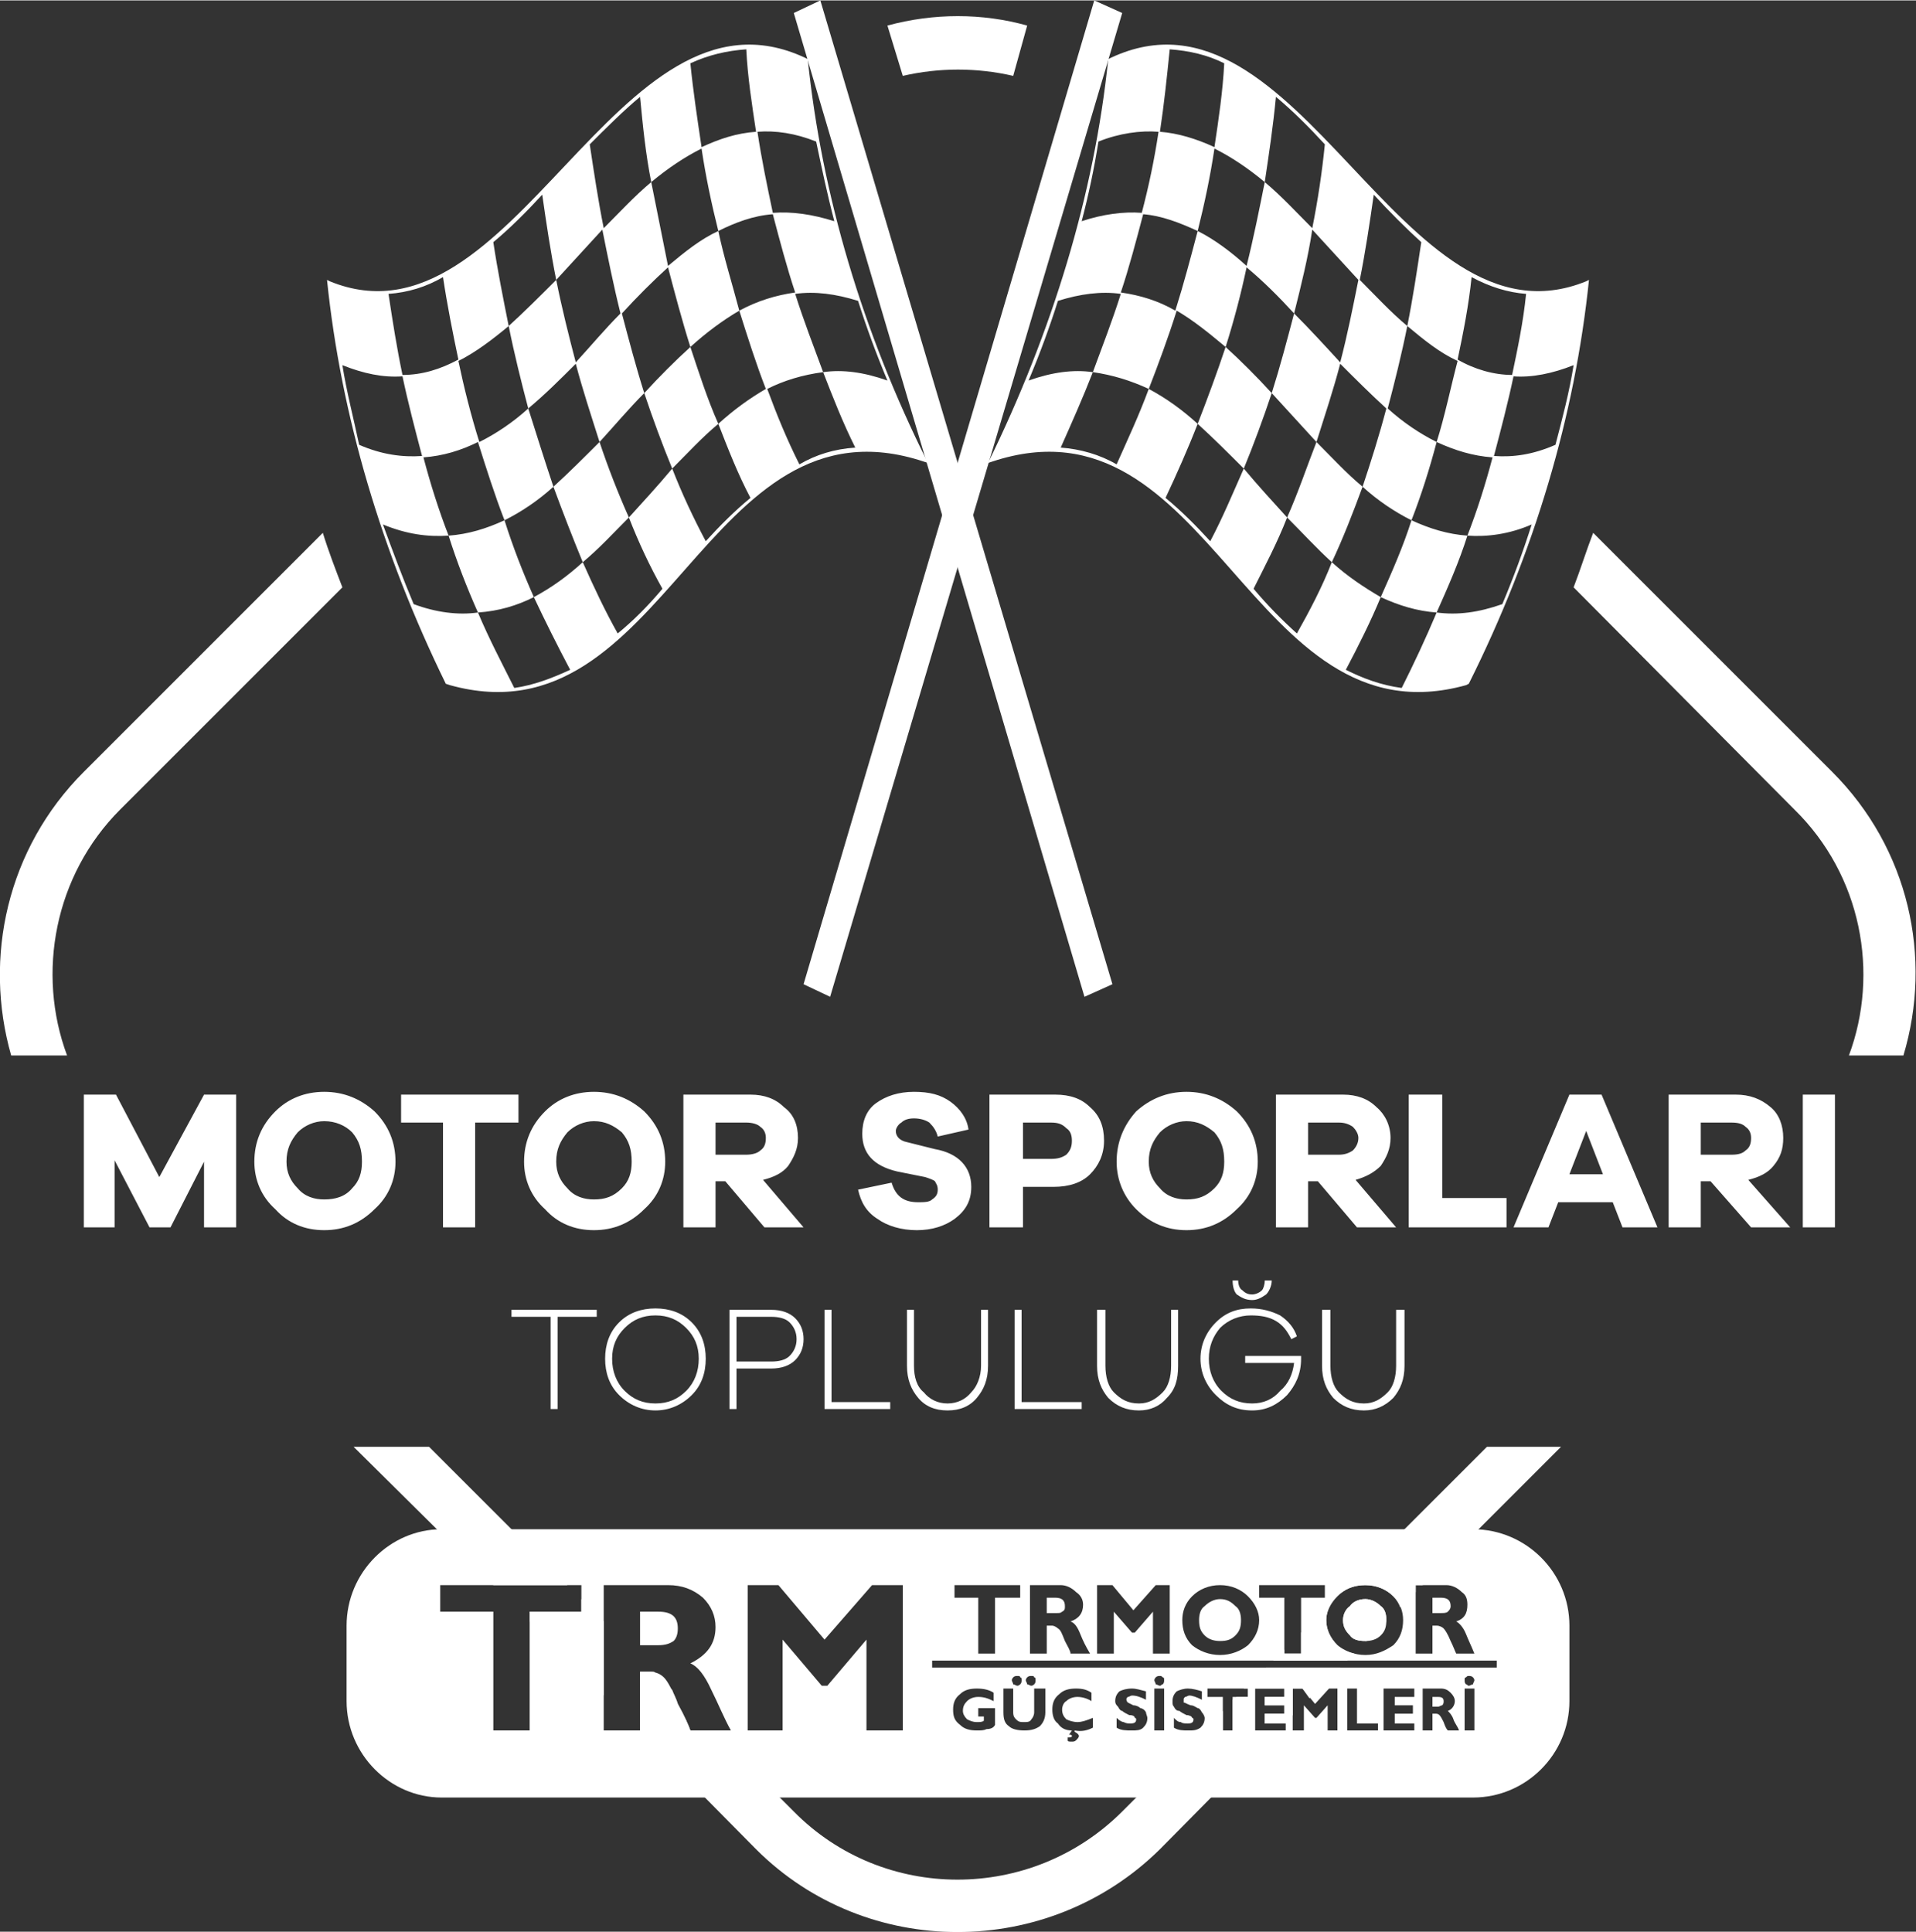 <?xml version="1.0" encoding="UTF-8"?>
<!DOCTYPE svg PUBLIC "-//W3C//DTD SVG 1.1//EN" "http://www.w3.org/Graphics/SVG/1.1/DTD/svg11.dtd">
<!-- Creator: CorelDRAW -->
<svg xmlns="http://www.w3.org/2000/svg" xml:space="preserve" width="591px" height="596px" version="1.1" style="shape-rendering:geometricPrecision; text-rendering:geometricPrecision; image-rendering:optimizeQuality; fill-rule:evenodd; clip-rule:evenodd"
viewBox="0 0 13.71 13.82"
 xmlns:xlink="http://www.w3.org/1999/xlink"
 xmlns:xodm="http://www.corel.com/coreldraw/odm/2003">
 <rect x="0" y="0" width="13.71" height="13.82" fill="#333333" stroke="none"/>
 <defs>
  <style type="text/css">
   <![CDATA[
    .fil0 {fill:white}
    .fil1 {fill:white;fill-rule:nonzero}
   ]]>
  </style>
 </defs>
 <g id="Layer_x0020_1">
  <path class="fil0" d="M11.4 3.81l1.71 1.71c0.55,0.55 0.72,1.33 0.51,2.03l-0.39 0c0.22,-0.59 0.09,-1.29 -0.39,-1.76l-1.58 -1.59c0.05,-0.13 0.09,-0.26 0.14,-0.39zm-4.15 -3.27c-0.26,-0.06 -0.53,-0.06 -0.79,0l-0.11 -0.36c0.33,-0.09 0.68,-0.09 1,0l-0.1 0.36zm-4.8 3.66l-1.59 1.59c-0.47,0.47 -0.6,1.17 -0.38,1.76l-0.4 0c-0.2,-0.7 -0.03,-1.48 0.52,-2.03l1.71 -1.71c0.04,0.13 0.09,0.26 0.14,0.39zm8.72 6.15l-0.99 0.99 -0.05 0 0 0.05 -0.11 0.11c-0.01,-0.03 -0.03,-0.06 -0.05,-0.08 -0.05,-0.05 -0.12,-0.08 -0.2,-0.08 -0.07,0 -0.13,0.02 -0.18,0.06l1.05 -1.05 0.53 0zm-1.25 1.25l-0.14 0.14c0,0 -0.01,0 -0.01,0 -0.05,0 -0.09,-0.01 -0.11,-0.04 -0.03,-0.03 -0.05,-0.06 -0.05,-0.11 0,-0.04 0.02,-0.08 0.05,-0.1 0.02,-0.03 0.06,-0.05 0.11,-0.05 0.04,0 0.08,0.02 0.11,0.05 0.03,0.02 0.04,0.06 0.04,0.1 0,0.01 0,0.01 0,0.01zm-0.23 0.23l-0.05 0.05 -0.53 0 0.08 -0.08 0 0.03 0.12 0 0 -0.15 0.23 -0.23c-0.03,0.04 -0.05,0.09 -0.05,0.14 0,0.07 0.03,0.13 0.08,0.18 0.03,0.03 0.07,0.05 0.12,0.06zm-0.1 0.1l-0.22 0.22 -0.05 -0.07 -0.07 0 0 0.19 -0.05 0.06 -0.15 0 0 -0.07 0.14 0 0 -0.06 -0.14 0 0 -0.06 0.14 0 0 -0.06 -0.21 0 0 0.3 0.16 0 -0.84 0.85c-0.8,0.79 -2.1,0.79 -2.89,0l-0.84 -0.85 0.01 0 0 -0.42 0.07 0c0.01,0 0.02,0 0.03,0l0.13 0.13c0.01,0.03 0.03,0.06 0.04,0.1 0.05,0.09 0.08,0.16 0.09,0.19l0.16 0 0.58 0.58c0.64,0.65 1.7,0.65 2.35,0l0.72 -0.72 0 0.14 0.07 0 0 -0.22 0.03 -0.02 0.08 0 0 -0.06 -0.03 0 0.16 -0.15 0.53 0zm-0.26 0.27l0 0 0 0 0 0zm-5.01 -0.07l-0.53 -0.53 0 -0.07 0.37 0 0 -0.09 0.16 0.16 0 0.53zm-0.79 -0.79l-1 -0.99 0.54 0 0.99 0.99 -0.53 0z"/>
  <path class="fil1" d="M4.27 9.42l0 -0.05 -0.61 0 0 0.05 0.28 0 0 0.66 0.05 0 0 -0.66 0.28 0zm0.42 -0.06c-0.1,0 -0.19,0.03 -0.26,0.1 -0.07,0.07 -0.1,0.16 -0.1,0.26 0,0.1 0.03,0.19 0.1,0.26 0.07,0.07 0.16,0.11 0.26,0.11 0.1,0 0.19,-0.04 0.26,-0.11 0.07,-0.07 0.1,-0.16 0.1,-0.26 0,-0.1 -0.03,-0.19 -0.1,-0.26 -0.07,-0.07 -0.16,-0.1 -0.26,-0.1zm0 0.68c-0.09,0 -0.16,-0.03 -0.22,-0.09 -0.06,-0.06 -0.09,-0.14 -0.09,-0.23 0,-0.09 0.03,-0.16 0.09,-0.22 0.06,-0.06 0.13,-0.09 0.22,-0.09 0.09,0 0.16,0.03 0.22,0.09 0.06,0.06 0.09,0.13 0.09,0.22 0,0.09 -0.03,0.17 -0.09,0.23 -0.06,0.06 -0.13,0.09 -0.22,0.09zm0.53 -0.67l0 0.71 0.05 0 0 -0.29 0.25 0c0.07,0 0.13,-0.02 0.17,-0.06 0.04,-0.04 0.06,-0.09 0.06,-0.15 0,-0.06 -0.02,-0.11 -0.06,-0.15 -0.04,-0.04 -0.1,-0.06 -0.17,-0.06l-0.3 0zm0.05 0.37l0 -0.32 0.25 0c0.05,0 0.1,0.01 0.13,0.04 0.03,0.03 0.05,0.07 0.05,0.12 0,0.05 -0.02,0.09 -0.05,0.12 -0.03,0.03 -0.08,0.04 -0.13,0.04l-0.25 0zm1.1 0.29l-0.42 0 0 -0.66 -0.05 0 0 0.71 0.47 0 0 -0.05zm0.7 -0.66l-0.05 0 0 0.4c0,0.08 -0.03,0.15 -0.07,0.19 -0.04,0.05 -0.1,0.08 -0.17,0.08 -0.07,0 -0.13,-0.03 -0.17,-0.08 -0.05,-0.04 -0.07,-0.11 -0.07,-0.19l0 -0.4 -0.05 0 0 0.4c0,0.1 0.03,0.17 0.08,0.23 0.05,0.06 0.12,0.09 0.21,0.09 0.09,0 0.16,-0.03 0.21,-0.09 0.05,-0.06 0.08,-0.13 0.08,-0.23l0 -0.4zm0.67 0.66l-0.43 0 0 -0.66 -0.05 0 0 0.71 0.48 0 0 -0.05zm0.69 -0.66l-0.05 0 0 0.4c0,0.08 -0.02,0.15 -0.06,0.19 -0.05,0.05 -0.1,0.08 -0.17,0.08 -0.08,0 -0.13,-0.03 -0.18,-0.08 -0.04,-0.04 -0.06,-0.11 -0.06,-0.19l0 -0.4 -0.06 0 0 0.4c0,0.1 0.03,0.17 0.08,0.23 0.06,0.06 0.13,0.09 0.22,0.09 0.08,0 0.15,-0.03 0.2,-0.09 0.06,-0.06 0.08,-0.13 0.08,-0.23l0 -0.4zm0.53 -0.07c0.04,0 0.07,-0.02 0.1,-0.04 0.02,-0.02 0.04,-0.06 0.04,-0.1l-0.05 0c0,0.03 -0.01,0.06 -0.02,0.07 -0.02,0.02 -0.05,0.03 -0.07,0.03 -0.03,0 -0.05,-0.01 -0.07,-0.03 -0.02,-0.01 -0.03,-0.04 -0.03,-0.07l-0.04 0c0,0.04 0.01,0.08 0.03,0.1 0.03,0.02 0.06,0.04 0.11,0.04zm-0.05 0.4l0 0.05 0.35 0c-0.01,0.08 -0.04,0.15 -0.1,0.2 -0.05,0.06 -0.12,0.09 -0.2,0.09 -0.09,0 -0.16,-0.03 -0.22,-0.09 -0.06,-0.06 -0.09,-0.14 -0.09,-0.23 0,-0.09 0.03,-0.16 0.08,-0.22 0.06,-0.06 0.14,-0.09 0.22,-0.09 0.07,0 0.13,0.01 0.18,0.04 0.05,0.03 0.08,0.07 0.11,0.13l0.04 -0.02c-0.02,-0.06 -0.06,-0.11 -0.12,-0.15 -0.06,-0.03 -0.13,-0.05 -0.21,-0.05 -0.1,0 -0.18,0.03 -0.25,0.1 -0.07,0.07 -0.11,0.16 -0.11,0.26 0,0.1 0.04,0.19 0.11,0.26 0.07,0.07 0.15,0.11 0.26,0.11 0.1,0 0.18,-0.04 0.25,-0.11 0.06,-0.07 0.1,-0.15 0.1,-0.26 0,-0.01 0,-0.02 0,-0.02l-0.4 0zm1.14 -0.33l-0.06 0 0 0.4c0,0.08 -0.02,0.15 -0.06,0.19 -0.05,0.05 -0.1,0.08 -0.17,0.08 -0.08,0 -0.13,-0.03 -0.18,-0.08 -0.04,-0.04 -0.06,-0.11 -0.06,-0.19l0 -0.4 -0.06 0 0 0.4c0,0.1 0.03,0.17 0.08,0.23 0.06,0.06 0.13,0.09 0.22,0.09 0.08,0 0.15,-0.03 0.21,-0.09 0.05,-0.06 0.08,-0.13 0.08,-0.23l0 -0.4z"/>
  <path class="fil1" d="M1.69 7.83l-0.23 0 -0.32 0.59 -0.31 -0.59 -0.23 0 0 0.95 0.22 0 0 -0.48 0.25 0.48 0.15 0 0.24 -0.47 0 0.47 0.23 0 0 -0.95zm0.63 -0.02c-0.14,0 -0.26,0.05 -0.35,0.14 -0.1,0.1 -0.15,0.22 -0.15,0.36 0,0.13 0.05,0.25 0.15,0.34 0.09,0.1 0.21,0.15 0.35,0.15 0.14,0 0.26,-0.05 0.36,-0.15 0.1,-0.09 0.15,-0.21 0.15,-0.34 0,-0.14 -0.05,-0.26 -0.15,-0.36 -0.1,-0.09 -0.22,-0.14 -0.36,-0.14zm0 0.77c-0.07,0 -0.14,-0.02 -0.19,-0.08 -0.05,-0.05 -0.08,-0.11 -0.08,-0.19 0,-0.09 0.03,-0.15 0.08,-0.21 0.05,-0.05 0.12,-0.08 0.19,-0.08 0.08,0 0.15,0.03 0.2,0.08 0.05,0.06 0.07,0.12 0.07,0.21 0,0.08 -0.02,0.14 -0.07,0.19 -0.05,0.06 -0.12,0.08 -0.2,0.08zm1.39 -0.55l0 -0.2 -0.84 0 0 0.2 0.3 0 0 0.75 0.23 0 0 -0.75 0.31 0zm0.54 -0.22c-0.14,0 -0.26,0.05 -0.35,0.14 -0.1,0.1 -0.15,0.22 -0.15,0.36 0,0.13 0.05,0.25 0.15,0.34 0.09,0.1 0.21,0.15 0.35,0.15 0.14,0 0.26,-0.05 0.36,-0.15 0.1,-0.09 0.15,-0.21 0.15,-0.34 0,-0.14 -0.05,-0.26 -0.15,-0.36 -0.1,-0.09 -0.22,-0.14 -0.36,-0.14zm0 0.77c-0.07,0 -0.14,-0.02 -0.19,-0.08 -0.05,-0.05 -0.08,-0.11 -0.08,-0.19 0,-0.09 0.03,-0.15 0.08,-0.21 0.05,-0.05 0.12,-0.08 0.19,-0.08 0.08,0 0.14,0.03 0.2,0.08 0.05,0.06 0.07,0.12 0.07,0.21 0,0.08 -0.02,0.14 -0.07,0.19 -0.06,0.06 -0.12,0.08 -0.2,0.08zm1.5 0.2l-0.29 -0.34c0.08,-0.02 0.14,-0.05 0.18,-0.1 0.04,-0.06 0.07,-0.12 0.07,-0.2 0,-0.09 -0.03,-0.17 -0.1,-0.22 -0.06,-0.06 -0.14,-0.09 -0.24,-0.09l-0.48 0 0 0.95 0.23 0 0 -0.33 0.07 0 0.28 0.33 0.28 0zm-0.63 -0.52l0 -0.23 0.22 0c0.04,0 0.08,0.01 0.1,0.03 0.03,0.02 0.04,0.05 0.04,0.08 0,0.04 -0.01,0.07 -0.04,0.09 -0.02,0.02 -0.06,0.03 -0.1,0.03l-0.22 0zm1.42 -0.45c-0.11,0 -0.2,0.03 -0.27,0.08 -0.07,0.05 -0.1,0.13 -0.1,0.22 0,0.14 0.08,0.23 0.25,0.27l0.2 0.04c0.03,0.01 0.06,0.02 0.07,0.03 0.01,0.02 0.02,0.03 0.02,0.06 0,0.03 -0.01,0.05 -0.04,0.07 -0.02,0.02 -0.06,0.02 -0.1,0.02 -0.1,0 -0.16,-0.04 -0.19,-0.14l-0.24 0.05c0.02,0.09 0.06,0.16 0.14,0.21 0.07,0.05 0.17,0.08 0.28,0.08 0.11,0 0.2,-0.03 0.27,-0.08 0.08,-0.06 0.12,-0.13 0.12,-0.23 0,-0.14 -0.09,-0.24 -0.26,-0.27l-0.2 -0.05c-0.05,-0.01 -0.08,-0.04 -0.08,-0.08 0,-0.02 0.02,-0.05 0.04,-0.06 0.02,-0.02 0.05,-0.03 0.09,-0.03 0.04,0 0.08,0.01 0.11,0.03 0.03,0.03 0.05,0.06 0.06,0.1l0.22 -0.05c-0.01,-0.08 -0.06,-0.15 -0.13,-0.2 -0.07,-0.05 -0.15,-0.07 -0.26,-0.07zm0.54 0.02l0 0.95 0.24 0 0 -0.29 0.22 0c0.11,0 0.2,-0.03 0.26,-0.09 0.06,-0.06 0.1,-0.14 0.1,-0.24 0,-0.1 -0.03,-0.18 -0.1,-0.24 -0.06,-0.06 -0.14,-0.09 -0.25,-0.09l-0.47 0zm0.24 0.46l0 -0.26 0.2 0c0.05,0 0.08,0.01 0.11,0.04 0.03,0.02 0.04,0.05 0.04,0.09 0,0.04 -0.01,0.07 -0.04,0.1 -0.03,0.02 -0.06,0.03 -0.11,0.03l-0.2 0zm1.17 -0.48c-0.14,0 -0.26,0.05 -0.36,0.14 -0.09,0.1 -0.14,0.22 -0.14,0.36 0,0.13 0.05,0.25 0.14,0.34 0.1,0.1 0.22,0.15 0.36,0.15 0.14,0 0.26,-0.05 0.36,-0.15 0.1,-0.09 0.15,-0.21 0.15,-0.34 0,-0.14 -0.05,-0.26 -0.15,-0.36 -0.1,-0.09 -0.22,-0.14 -0.36,-0.14zm0 0.77c-0.07,0 -0.14,-0.02 -0.19,-0.08 -0.05,-0.05 -0.08,-0.11 -0.08,-0.19 0,-0.09 0.03,-0.15 0.08,-0.21 0.05,-0.05 0.12,-0.08 0.19,-0.08 0.08,0 0.14,0.03 0.2,0.08 0.05,0.06 0.07,0.12 0.07,0.21 0,0.08 -0.02,0.14 -0.07,0.19 -0.06,0.06 -0.12,0.08 -0.2,0.08zm1.5 0.2l-0.29 -0.34c0.07,-0.02 0.13,-0.05 0.18,-0.1 0.04,-0.06 0.07,-0.12 0.07,-0.2 0,-0.09 -0.04,-0.17 -0.1,-0.22 -0.06,-0.06 -0.14,-0.09 -0.24,-0.09l-0.48 0 0 0.95 0.23 0 0 -0.33 0.07 0 0.28 0.33 0.28 0zm-0.63 -0.52l0 -0.23 0.22 0c0.04,0 0.07,0.01 0.1,0.03 0.02,0.02 0.04,0.05 0.04,0.08 0,0.04 -0.02,0.07 -0.04,0.09 -0.03,0.02 -0.06,0.03 -0.1,0.03l-0.22 0zm1.42 0.31l-0.46 0 0 -0.74 -0.24 0 0 0.95 0.7 0 0 -0.21zm1.08 0.21l-0.4 -0.95 -0.23 0 -0.4 0.95 0.25 0 0.07 -0.18 0.39 0 0.07 0.18 0.25 0zm-0.39 -0.38l-0.24 0 0.12 -0.31 0.12 0.31zm1.34 0.38l-0.3 -0.34c0.08,-0.02 0.14,-0.05 0.18,-0.1 0.05,-0.06 0.07,-0.12 0.07,-0.2 0,-0.09 -0.03,-0.17 -0.09,-0.22 -0.07,-0.06 -0.15,-0.09 -0.25,-0.09l-0.48 0 0 0.95 0.23 0 0 -0.33 0.07 0 0.29 0.33 0.28 0zm-0.64 -0.52l0 -0.23 0.22 0c0.05,0 0.08,0.01 0.1,0.03 0.03,0.02 0.04,0.05 0.04,0.08 0,0.04 -0.01,0.07 -0.04,0.09 -0.02,0.02 -0.05,0.03 -0.1,0.03l-0.22 0zm0.96 0.52l0 -0.95 -0.23 0 0 0.95 0.23 0z"/>
  <path class="fil0" d="M3.16 10.94l7.38 0c0.38,0 0.69,0.31 0.69,0.69l0 0.54c0,0.38 -0.31,0.69 -0.69,0.69l-7.38 0c-0.37,0 -0.68,-0.31 -0.68,-0.69l0 -0.54c0,-0.38 0.31,-0.69 0.68,-0.69zm3.95 1.17l0 0.06c-0.04,-0.02 -0.07,-0.03 -0.11,-0.03 -0.03,0 -0.06,0.01 -0.08,0.03 -0.02,0.02 -0.03,0.04 -0.03,0.07 0,0.02 0.01,0.04 0.03,0.06 0.02,0.01 0.04,0.02 0.07,0.02 0.02,0 0.04,0 0.05,-0.01l0 -0.03 -0.04 0 0 -0.06 0.12 0 0 0.12c-0.01,0.02 -0.03,0.03 -0.06,0.03 -0.02,0.01 -0.04,0.01 -0.07,0.01 -0.05,0 -0.09,-0.01 -0.12,-0.04 -0.04,-0.03 -0.05,-0.06 -0.05,-0.11 0,-0.04 0.01,-0.08 0.05,-0.11 0.03,-0.03 0.07,-0.04 0.12,-0.04 0.05,0 0.09,0.01 0.12,0.03zm0.17 -0.12c0.01,0 0.02,0 0.02,0.01 0.01,0 0.01,0.01 0.01,0.02 0,0.01 0,0.02 -0.01,0.03 0,0 -0.01,0.01 -0.02,0.01 -0.01,0 -0.02,-0.01 -0.03,-0.01 0,-0.01 -0.01,-0.02 -0.01,-0.03 0,-0.01 0.01,-0.02 0.01,-0.02 0.01,-0.01 0.02,-0.01 0.03,-0.01zm0.1 0c0.01,0 0.02,0 0.02,0.01 0.01,0 0.01,0.01 0.01,0.02 0,0.01 0,0.02 -0.01,0.03 0,0 -0.01,0.01 -0.02,0.01 -0.01,0 -0.02,-0.01 -0.03,-0.01 0,-0.01 -0.01,-0.02 -0.01,-0.03 0,-0.01 0.01,-0.02 0.01,-0.02 0.01,-0.01 0.02,-0.01 0.03,-0.01zm0.02 0.09l0.08 0 0 0.17c0,0.05 -0.02,0.08 -0.04,0.1 -0.03,0.02 -0.06,0.03 -0.11,0.03 -0.05,0 -0.09,-0.01 -0.11,-0.03 -0.03,-0.02 -0.04,-0.05 -0.04,-0.1l0 -0.17 0.07 0 0 0.17c0,0.03 0.01,0.04 0.02,0.05 0.02,0.02 0.03,0.02 0.06,0.02 0.02,0 0.04,0 0.05,-0.02 0.01,-0.01 0.02,-0.03 0.02,-0.05l0 -0.17zm0.42 0.21l0 0.07c-0.04,0.02 -0.08,0.03 -0.13,0.02l0 0.01c0.02,0.01 0.03,0.02 0.03,0.03 0,0.01 -0.01,0.02 -0.02,0.03 -0.01,0.01 -0.02,0.01 -0.03,0.01 -0.02,0 -0.03,0 -0.03,-0.01l0 -0.02c0.02,0 0.03,0 0.03,-0.01 0,-0.01 -0.01,-0.01 -0.02,-0.01l0.02 -0.03c-0.05,0 -0.08,-0.02 -0.1,-0.05 -0.03,-0.02 -0.04,-0.06 -0.04,-0.1 0,-0.04 0.01,-0.08 0.05,-0.11 0.03,-0.03 0.07,-0.04 0.12,-0.04 0.05,0 0.08,0.01 0.11,0.03l0 0.06c-0.03,-0.02 -0.07,-0.03 -0.1,-0.03 -0.03,0 -0.06,0.01 -0.08,0.03 -0.02,0.01 -0.03,0.04 -0.03,0.06 0,0.03 0.01,0.05 0.03,0.07 0.02,0.01 0.05,0.02 0.08,0.02 0.03,0 0.06,-0.01 0.11,-0.03zm0.38 -0.19l0 0.06c-0.04,-0.02 -0.07,-0.03 -0.1,-0.03 -0.01,0 -0.02,0.01 -0.03,0.01 -0.01,0.01 -0.01,0.01 -0.01,0.02 0,0 0,0.01 0.01,0.02 0,0 0.02,0.01 0.04,0.02 0.02,0 0.04,0.01 0.05,0.02 0.01,0 0.03,0.01 0.04,0.03 0,0.01 0.01,0.03 0.01,0.04 0,0.03 -0.01,0.05 -0.03,0.07 -0.02,0.02 -0.05,0.02 -0.08,0.02 -0.04,0 -0.08,0 -0.11,-0.02l0 -0.07c0.02,0.02 0.04,0.03 0.05,0.03 0.02,0.01 0.03,0.01 0.05,0.01 0.03,0 0.04,-0.01 0.04,-0.03 0,0 0,-0.01 -0.01,-0.01 0,-0.01 -0.01,-0.02 -0.04,-0.02 -0.02,-0.01 -0.04,-0.02 -0.05,-0.03 -0.01,0 -0.02,-0.01 -0.03,-0.03 -0.01,-0.01 -0.02,-0.02 -0.02,-0.04 0,-0.03 0.01,-0.05 0.03,-0.07 0.02,-0.01 0.05,-0.02 0.09,-0.02 0.03,0 0.06,0.01 0.1,0.02zm0.13 0.28l-0.07 0 0 -0.3 0.07 0 0 0.3zm0.27 -0.28l0 0.06c-0.04,-0.02 -0.07,-0.03 -0.09,-0.03 -0.01,0 -0.02,0.01 -0.03,0.01 -0.01,0.01 -0.01,0.01 -0.01,0.02 0,0 0,0.01 0,0.02 0.01,0 0.02,0.01 0.05,0.02 0.02,0 0.03,0.01 0.05,0.02 0.01,0 0.02,0.01 0.03,0.03 0.01,0.01 0.02,0.03 0.02,0.04 0,0.03 -0.01,0.05 -0.03,0.07 -0.03,0.02 -0.05,0.02 -0.09,0.02 -0.03,0 -0.07,0 -0.1,-0.02l0 -0.07c0.02,0.02 0.03,0.03 0.05,0.03 0.01,0.01 0.03,0.01 0.05,0.01 0.03,0 0.04,-0.01 0.04,-0.03 0,0 0,-0.01 -0.01,-0.01 0,-0.01 -0.02,-0.02 -0.04,-0.02 -0.02,-0.01 -0.04,-0.02 -0.05,-0.03 -0.02,0 -0.03,-0.01 -0.04,-0.03 -0.01,-0.01 -0.01,-0.02 -0.01,-0.04 0,-0.03 0.01,-0.05 0.03,-0.07 0.02,-0.01 0.05,-0.02 0.08,-0.02 0.03,0 0.07,0.01 0.1,0.02zm0.33 -0.02l0 0.06 -0.11 0 0 0.24 -0.07 0 0 -0.24 -0.11 0 0 -0.06 0.29 0zm0.27 0.25l0 0.05 -0.22 0 0 -0.3 0.21 0 0 0.06 -0.14 0 0 0.06 0.14 0 0 0.06 -0.14 0 0 0.07 0.15 0zm0.21 -0.14l0.1 -0.11 0.06 0 0 0.3 -0.07 0 0 -0.18 -0.08 0.09 -0.01 0 -0.08 -0.09 0 0.18 -0.08 0 0 -0.3 0.07 0 0.09 0.11zm0.45 0.14l0 0.05 -0.22 0 0 -0.3 0.07 0 0 0.25 0.15 0zm0.26 0l0 0.05 -0.22 0 0 -0.3 0.22 0 0 0.06 -0.14 0 0 0.06 0.13 0 0 0.06 -0.13 0 0 0.07 0.14 0zm0.13 -0.19l0 0.07 0.04 0c0.01,0 0.02,-0.01 0.03,-0.01 0.01,-0.01 0.01,-0.02 0.01,-0.03 0,-0.02 -0.01,-0.03 -0.04,-0.03l-0.04 0zm-0.07 -0.06l0.13 0c0.03,0 0.05,0.01 0.07,0.03 0.02,0.02 0.03,0.04 0.03,0.06 0,0.03 -0.02,0.06 -0.05,0.07 0.01,0.01 0.03,0.03 0.04,0.06 0.01,0.03 0.03,0.05 0.04,0.08l-0.08 0c-0.01,-0.01 -0.02,-0.03 -0.03,-0.06 -0.01,-0.02 -0.02,-0.04 -0.03,-0.05 -0.01,-0.01 -0.02,-0.01 -0.03,-0.01l-0.02 0 0 0.12 -0.07 0 0 -0.3zm0.37 0.3l-0.07 0 0 -0.3 0.07 0 0 0.3zm-2.25 -0.39c0.01,0 0.01,0 0.02,0.01 0.01,0 0.01,0.01 0.01,0.02 0,0.01 0,0.02 -0.01,0.03 -0.01,0 -0.01,0.01 -0.02,0.01 -0.01,0 -0.02,-0.01 -0.03,-0.01 0,-0.01 -0.01,-0.02 -0.01,-0.03 0,-0.01 0.01,-0.02 0.01,-0.02 0.01,-0.01 0.02,-0.01 0.03,-0.01zm2.21 0c0.01,0 0.02,0 0.03,0.01 0,0 0.01,0.01 0.01,0.02 0,0.01 -0.01,0.02 -0.01,0.03 -0.01,0 -0.02,0.01 -0.03,0.01 -0.01,0 -0.01,-0.01 -0.02,-0.01 -0.01,-0.01 -0.01,-0.02 -0.01,-0.03 0,-0.01 0,-0.02 0.01,-0.02 0.01,-0.01 0.01,-0.01 0.02,-0.01zm-6.35 -0.65l0 0.19 -0.37 0 0 0.85 -0.26 0 0 -0.85 -0.38 0 0 -0.19 1.01 0zm0.42 0.19l0 0.24 0.13 0c0.05,0 0.08,-0.01 0.11,-0.03 0.02,-0.02 0.03,-0.05 0.03,-0.09 0,-0.08 -0.04,-0.12 -0.14,-0.12l-0.13 0zm-0.26 -0.19l0.46 0c0.1,0 0.18,0.03 0.25,0.09 0.06,0.06 0.09,0.13 0.09,0.21 0,0.12 -0.06,0.2 -0.18,0.26 0.05,0.02 0.1,0.08 0.15,0.19 0.05,0.1 0.09,0.2 0.14,0.29l-0.29 0c-0.01,-0.03 -0.04,-0.1 -0.09,-0.19 -0.04,-0.1 -0.07,-0.16 -0.1,-0.19 -0.03,-0.03 -0.07,-0.04 -0.1,-0.04l-0.07 0 0 0.42 -0.26 0 0 -1.04zm1.58 0.39l0.34 -0.39 0.22 0 0 1.04 -0.26 0 0 -0.65 -0.28 0.33 -0.04 0 -0.28 -0.33 0 0.65 -0.25 0 0 -1.04 0.22 0 0.33 0.39zm1.4 -0.39l0 0.09 -0.18 0 0 0.4 -0.12 0 0 -0.4 -0.17 0 0 -0.09 0.47 0zm0.19 0.09l0 0.11 0.07 0c0.02,0 0.03,0 0.04,-0.01 0.02,-0.01 0.02,-0.02 0.02,-0.04 0,-0.04 -0.02,-0.06 -0.07,-0.06l-0.06 0zm-0.12 -0.09l0.22 0c0.04,0 0.08,0.02 0.11,0.05 0.03,0.02 0.05,0.05 0.05,0.09 0,0.06 -0.03,0.1 -0.09,0.12 0.03,0.01 0.05,0.04 0.07,0.09 0.02,0.05 0.04,0.09 0.07,0.14l-0.14 0c0,-0.02 -0.02,-0.05 -0.04,-0.09 -0.02,-0.05 -0.03,-0.08 -0.05,-0.09 -0.01,-0.01 -0.03,-0.02 -0.04,-0.02l-0.04 0 0 0.2 -0.12 0 0 -0.49zm0.74 0.18l0.16 -0.18 0.1 0 0 0.49 -0.12 0 0 -0.3 -0.13 0.15 -0.02 0 -0.13 -0.15 0 0.3 -0.12 0 0 -0.49 0.11 0 0.15 0.18zm0.62 0.22c0.05,0 0.08,-0.01 0.11,-0.04 0.03,-0.03 0.04,-0.06 0.04,-0.11 0,-0.04 -0.01,-0.08 -0.04,-0.1 -0.03,-0.03 -0.06,-0.05 -0.11,-0.05 -0.04,0 -0.08,0.02 -0.11,0.05 -0.03,0.02 -0.04,0.06 -0.04,0.1 0,0.05 0.01,0.08 0.04,0.11 0.03,0.03 0.07,0.04 0.11,0.04zm0 -0.4c0.08,0 0.15,0.03 0.2,0.08 0.05,0.05 0.08,0.11 0.08,0.17 0,0.07 -0.03,0.13 -0.08,0.18 -0.05,0.04 -0.12,0.07 -0.2,0.07 -0.08,0 -0.15,-0.03 -0.2,-0.07 -0.05,-0.05 -0.07,-0.11 -0.07,-0.18 0,-0.06 0.02,-0.12 0.07,-0.17 0.05,-0.05 0.12,-0.08 0.2,-0.08zm0.75 0l0 0.09 -0.17 0 0 0.4 -0.12 0 0 -0.4 -0.18 0 0 -0.09 0.47 0zm0.29 0.4c0.04,0 0.08,-0.01 0.11,-0.04 0.03,-0.03 0.04,-0.06 0.04,-0.11 0,-0.04 -0.01,-0.08 -0.04,-0.1 -0.03,-0.03 -0.07,-0.05 -0.11,-0.05 -0.05,0 -0.09,0.02 -0.11,0.05 -0.03,0.02 -0.05,0.06 -0.05,0.1 0,0.05 0.02,0.08 0.05,0.11 0.02,0.03 0.06,0.04 0.11,0.04zm0 -0.4c0.08,0 0.15,0.03 0.2,0.08 0.05,0.05 0.07,0.11 0.07,0.17 0,0.07 -0.02,0.13 -0.07,0.18 -0.06,0.04 -0.12,0.07 -0.2,0.07 -0.08,0 -0.15,-0.03 -0.2,-0.07 -0.05,-0.05 -0.08,-0.11 -0.08,-0.18 0,-0.06 0.03,-0.12 0.08,-0.17 0.05,-0.05 0.11,-0.08 0.2,-0.08zm0.48 0.09l0 0.11 0.06 0c0.02,0 0.04,0 0.05,-0.01 0.01,-0.01 0.02,-0.02 0.02,-0.04 0,-0.04 -0.02,-0.06 -0.07,-0.06l-0.06 0zm-0.12 -0.09l0.22 0c0.04,0 0.08,0.02 0.11,0.05 0.03,0.02 0.04,0.05 0.04,0.09 0,0.06 -0.02,0.1 -0.08,0.12 0.02,0.01 0.05,0.04 0.07,0.09 0.02,0.05 0.04,0.09 0.06,0.14l-0.13 0c-0.01,-0.02 -0.02,-0.05 -0.04,-0.09 -0.02,-0.05 -0.04,-0.08 -0.05,-0.09 -0.01,-0.01 -0.03,-0.02 -0.05,-0.02l-0.03 0 0 0.2 -0.12 0 0 -0.49zm-3.46 0.59l4.04 0 0 -0.05 -4.04 0 0 0.05z"/>
  <g id="_105553356546304">
   <path class="fil1" d="M11.13 3.18c-0.16,0.07 -0.3,0.09 -0.44,0.08 0.05,-0.19 0.1,-0.38 0.14,-0.57 0.13,0.01 0.28,-0.02 0.43,-0.08 -0.03,0.19 -0.08,0.38 -0.13,0.57zm-0.38 1.14c-0.17,0.06 -0.32,0.08 -0.47,0.06 0.08,-0.18 0.16,-0.36 0.22,-0.55 0.14,0.01 0.3,-0.01 0.46,-0.08 -0.06,0.19 -0.13,0.38 -0.21,0.57zm-0.72 0.6c-0.15,-0.02 -0.28,-0.07 -0.4,-0.13 0.09,-0.17 0.18,-0.35 0.25,-0.52 -0.12,-0.07 -0.24,-0.15 -0.35,-0.25 0.08,-0.17 0.15,-0.35 0.22,-0.54 0.11,0.1 0.23,0.18 0.35,0.24 0.07,-0.18 0.13,-0.37 0.18,-0.56 0.13,0.06 0.26,0.1 0.4,0.11 -0.05,0.19 -0.11,0.38 -0.18,0.56 -0.14,-0.01 -0.27,-0.05 -0.4,-0.11 -0.06,0.19 -0.14,0.37 -0.22,0.55 0.13,0.06 0.26,0.1 0.4,0.11 -0.08,0.19 -0.16,0.36 -0.25,0.54zm-0.75 -0.39c-0.1,-0.09 -0.21,-0.2 -0.31,-0.32 0.08,-0.16 0.17,-0.33 0.24,-0.51 -0.1,-0.11 -0.21,-0.23 -0.31,-0.35 0.07,-0.17 0.14,-0.36 0.2,-0.54 0.1,0.11 0.21,0.23 0.32,0.35 0.06,-0.19 0.12,-0.37 0.17,-0.56 0.11,0.11 0.22,0.22 0.33,0.32 -0.05,0.19 -0.11,0.38 -0.17,0.56 -0.12,-0.1 -0.22,-0.21 -0.33,-0.32l0 0c-0.07,0.18 -0.13,0.36 -0.21,0.54 0.11,0.11 0.21,0.22 0.32,0.32 -0.07,0.18 -0.16,0.35 -0.25,0.51zm-0.62 -0.66c-0.1,-0.11 -0.21,-0.22 -0.32,-0.31 0.08,-0.17 0.16,-0.35 0.23,-0.53 -0.11,-0.1 -0.22,-0.18 -0.35,-0.25 0.07,-0.18 0.14,-0.37 0.2,-0.56 0.12,0.07 0.23,0.16 0.35,0.26 0.06,-0.19 0.11,-0.38 0.15,-0.57 0.12,0.1 0.23,0.21 0.34,0.33 -0.05,0.19 -0.1,0.38 -0.16,0.57 -0.11,-0.12 -0.22,-0.23 -0.33,-0.33 -0.06,0.18 -0.13,0.37 -0.2,0.55 0.11,0.1 0.22,0.21 0.33,0.32 -0.08,0.18 -0.15,0.35 -0.24,0.52zm-1.07 -0.67c0.08,-0.18 0.16,-0.36 0.23,-0.54 0.14,0.02 0.27,0.06 0.4,0.12 -0.07,0.19 -0.15,0.36 -0.23,0.54 -0.12,-0.07 -0.26,-0.11 -0.4,-0.12zm-0.02 -1.05c0.16,-0.05 0.31,-0.07 0.45,-0.05 -0.06,0.19 -0.13,0.37 -0.2,0.56 -0.14,-0.02 -0.29,0 -0.46,0.06 0.08,-0.19 0.15,-0.38 0.21,-0.57zm0.29 -1.14c0.15,-0.06 0.3,-0.08 0.43,-0.07 -0.03,0.2 -0.07,0.39 -0.12,0.58 -0.13,-0.01 -0.28,0.01 -0.43,0.06 0.05,-0.19 0.09,-0.38 0.12,-0.57zm0.9 -0.56c-0.01,0.2 -0.04,0.4 -0.07,0.6 -0.13,-0.06 -0.26,-0.1 -0.39,-0.11 0.03,-0.2 0.05,-0.39 0.07,-0.59 0.14,0.01 0.27,0.04 0.39,0.1zm0.72 0.58c-0.02,0.2 -0.05,0.4 -0.09,0.6 -0.11,-0.11 -0.22,-0.23 -0.34,-0.33 0.03,-0.2 0.06,-0.4 0.08,-0.61 0.12,0.1 0.24,0.22 0.35,0.34zm0.69 0.7c-0.03,0.2 -0.06,0.4 -0.1,0.6 -0.12,-0.1 -0.23,-0.22 -0.34,-0.33 0.04,-0.2 0.07,-0.4 0.1,-0.61 0.11,0.12 0.23,0.24 0.34,0.34zm-1.76 0.49c-0.12,-0.07 -0.25,-0.11 -0.39,-0.13 0.06,-0.18 0.11,-0.37 0.16,-0.56 0.13,0.01 0.26,0.06 0.39,0.12 -0.05,0.19 -0.1,0.38 -0.16,0.57zm0.16 -0.57c0.05,-0.2 0.09,-0.39 0.12,-0.59 0.12,0.06 0.24,0.14 0.36,0.24 -0.04,0.2 -0.08,0.4 -0.13,0.6 -0.11,-0.1 -0.23,-0.19 -0.35,-0.25zm0.69 0.59c0.05,-0.2 0.1,-0.4 0.13,-0.6 0.11,0.12 0.22,0.24 0.33,0.36 -0.04,0.2 -0.08,0.4 -0.13,0.59 -0.11,-0.12 -0.22,-0.24 -0.33,-0.35zm0.67 0.68c0.05,-0.19 0.1,-0.39 0.14,-0.59 0.12,0.1 0.23,0.19 0.36,0.25 -0.05,0.19 -0.09,0.39 -0.15,0.58 -0.12,-0.06 -0.24,-0.14 -0.35,-0.24zm0.99 -0.82c-0.02,0.2 -0.06,0.39 -0.1,0.58 -0.13,0 -0.27,-0.04 -0.39,-0.11 0.04,-0.19 0.08,-0.39 0.1,-0.59 0.13,0.07 0.26,0.11 0.39,0.12zm0.43 -0.09l0 0c-1.33,0.54 -2.05,-2.23 -3.4,-1.6l-0.02 0.01c-0.1,0.97 -0.4,1.95 -0.86,2.89l0.03 -0.01c1.57,-0.52 1.84,2.03 3.39,1.6l0 0 0.02 -0.01c0.47,-0.94 0.76,-1.92 0.86,-2.89l-0.02 0.01z"/>
   <polygon class="fil1" points="5.75,7.04 5.94,7.13 8.03,0.09 7.83,0 "/>
   <path class="fil1" d="M2.45 2.61c0.15,0.06 0.29,0.09 0.43,0.08 0.04,0.19 0.09,0.38 0.14,0.57 -0.14,0.01 -0.29,-0.01 -0.45,-0.08 -0.04,-0.19 -0.09,-0.38 -0.12,-0.57zm0.29 1.14c0.17,0.07 0.32,0.09 0.47,0.08 0.06,0.19 0.13,0.37 0.21,0.55 -0.14,0.02 -0.3,0 -0.46,-0.06 -0.08,-0.19 -0.15,-0.38 -0.22,-0.57zm0.68 0.63c0.15,-0.01 0.28,-0.05 0.4,-0.11 -0.08,-0.18 -0.15,-0.36 -0.21,-0.55 -0.13,0.06 -0.26,0.1 -0.4,0.11 -0.07,-0.18 -0.13,-0.37 -0.18,-0.56 0.14,-0.01 0.27,-0.05 0.39,-0.11 0.06,0.19 0.12,0.38 0.19,0.56 0.12,-0.06 0.24,-0.14 0.35,-0.24 0.07,0.19 0.14,0.37 0.21,0.54 -0.11,0.1 -0.22,0.18 -0.35,0.25 0.08,0.17 0.17,0.35 0.26,0.52 -0.13,0.06 -0.26,0.11 -0.4,0.13 -0.09,-0.18 -0.18,-0.35 -0.26,-0.54zm0.75 -0.36c0.12,-0.1 0.22,-0.21 0.33,-0.32l0 0c-0.08,-0.18 -0.15,-0.36 -0.21,-0.54l0 0c-0.11,0.11 -0.22,0.22 -0.33,0.32 -0.06,-0.18 -0.12,-0.37 -0.18,-0.56 0.12,-0.1 0.23,-0.21 0.34,-0.32 0.05,0.19 0.11,0.37 0.17,0.56 0.11,-0.12 0.21,-0.24 0.32,-0.35 0.06,0.18 0.13,0.37 0.2,0.54 -0.1,0.12 -0.21,0.24 -0.31,0.35 0.07,0.18 0.15,0.35 0.24,0.51 -0.1,0.12 -0.21,0.23 -0.32,0.32 -0.09,-0.16 -0.17,-0.33 -0.25,-0.51zm0.64 -0.67c0.11,-0.11 0.21,-0.22 0.33,-0.32 -0.08,-0.18 -0.14,-0.37 -0.2,-0.55 -0.11,0.1 -0.22,0.21 -0.33,0.33 -0.06,-0.19 -0.11,-0.38 -0.16,-0.57 0.11,-0.12 0.22,-0.23 0.33,-0.33 0.05,0.19 0.1,0.38 0.16,0.57 0.11,-0.1 0.23,-0.19 0.35,-0.26 0.06,0.19 0.12,0.38 0.19,0.56 -0.12,0.07 -0.23,0.15 -0.34,0.25 0.07,0.18 0.14,0.36 0.23,0.53 -0.11,0.09 -0.22,0.2 -0.32,0.31 -0.09,-0.17 -0.17,-0.34 -0.24,-0.52zm0.91 -0.03c-0.09,-0.18 -0.16,-0.35 -0.23,-0.54 0.12,-0.06 0.25,-0.1 0.4,-0.12 0.07,0.18 0.14,0.36 0.23,0.54 -0.15,0.01 -0.28,0.05 -0.4,0.12zm0.63 -0.6c-0.17,-0.06 -0.32,-0.08 -0.46,-0.06 -0.07,-0.19 -0.14,-0.37 -0.2,-0.56 0.14,-0.02 0.29,0 0.45,0.05 0.06,0.19 0.13,0.38 0.21,0.57zm-0.38 -1.14c-0.16,-0.05 -0.3,-0.07 -0.44,-0.06 -0.04,-0.19 -0.08,-0.38 -0.11,-0.58 0.13,-0.01 0.27,0.01 0.42,0.07 0.04,0.19 0.08,0.38 0.13,0.57zm-0.63 -1.23c0.01,0.2 0.04,0.39 0.07,0.59 -0.14,0.01 -0.26,0.05 -0.39,0.11 -0.03,-0.2 -0.06,-0.4 -0.08,-0.6 0.13,-0.06 0.26,-0.09 0.4,-0.1zm-0.76 0.34c0.02,0.21 0.04,0.41 0.08,0.61 -0.12,0.1 -0.23,0.22 -0.34,0.33 -0.04,-0.2 -0.07,-0.4 -0.1,-0.6 0.12,-0.12 0.24,-0.24 0.36,-0.34zm-0.7 0.7c0.03,0.21 0.06,0.41 0.1,0.61 -0.11,0.11 -0.23,0.23 -0.34,0.33 -0.04,-0.2 -0.08,-0.4 -0.11,-0.6 0.12,-0.1 0.24,-0.22 0.35,-0.34zm1.26 0.26c0.12,-0.06 0.25,-0.11 0.39,-0.12 0.05,0.19 0.1,0.38 0.16,0.56 -0.14,0.02 -0.27,0.06 -0.4,0.13 -0.05,-0.19 -0.11,-0.38 -0.15,-0.57zm-0.36 0.25c-0.04,-0.2 -0.08,-0.4 -0.12,-0.6 0.12,-0.1 0.24,-0.18 0.36,-0.24 0.03,0.2 0.07,0.39 0.12,0.59 -0.13,0.06 -0.24,0.15 -0.36,0.25zm-0.66 0.69c-0.05,-0.19 -0.1,-0.39 -0.14,-0.59 0.11,-0.12 0.22,-0.24 0.33,-0.36 0.04,0.2 0.08,0.4 0.13,0.6 -0.11,0.11 -0.21,0.23 -0.32,0.35zm-0.69 0.57c-0.06,-0.19 -0.11,-0.39 -0.15,-0.58 0.12,-0.06 0.24,-0.15 0.36,-0.25 0.04,0.2 0.09,0.4 0.14,0.59 -0.11,0.1 -0.23,0.18 -0.35,0.24zm-0.26 -1.18c0.03,0.2 0.07,0.4 0.11,0.59 -0.13,0.07 -0.26,0.11 -0.4,0.11 -0.04,-0.19 -0.07,-0.38 -0.1,-0.58 0.14,-0.01 0.27,-0.05 0.39,-0.12zm-0.83 0.02c0.1,0.97 0.39,1.95 0.85,2.89l0.03 0.01 0 0c1.55,0.43 1.82,-2.12 3.39,-1.6l0.03 0.01c-0.47,-0.94 -0.76,-1.92 -0.86,-2.89l-0.02 -0.01c-1.35,-0.63 -2.08,2.14 -3.4,1.6l0 0 -0.02 -0.01z"/>
   <polygon class="fil1" points="7.96,7.04 7.76,7.13 5.68,0.09 5.87,0 "/>
  </g>
 </g>
</svg>
